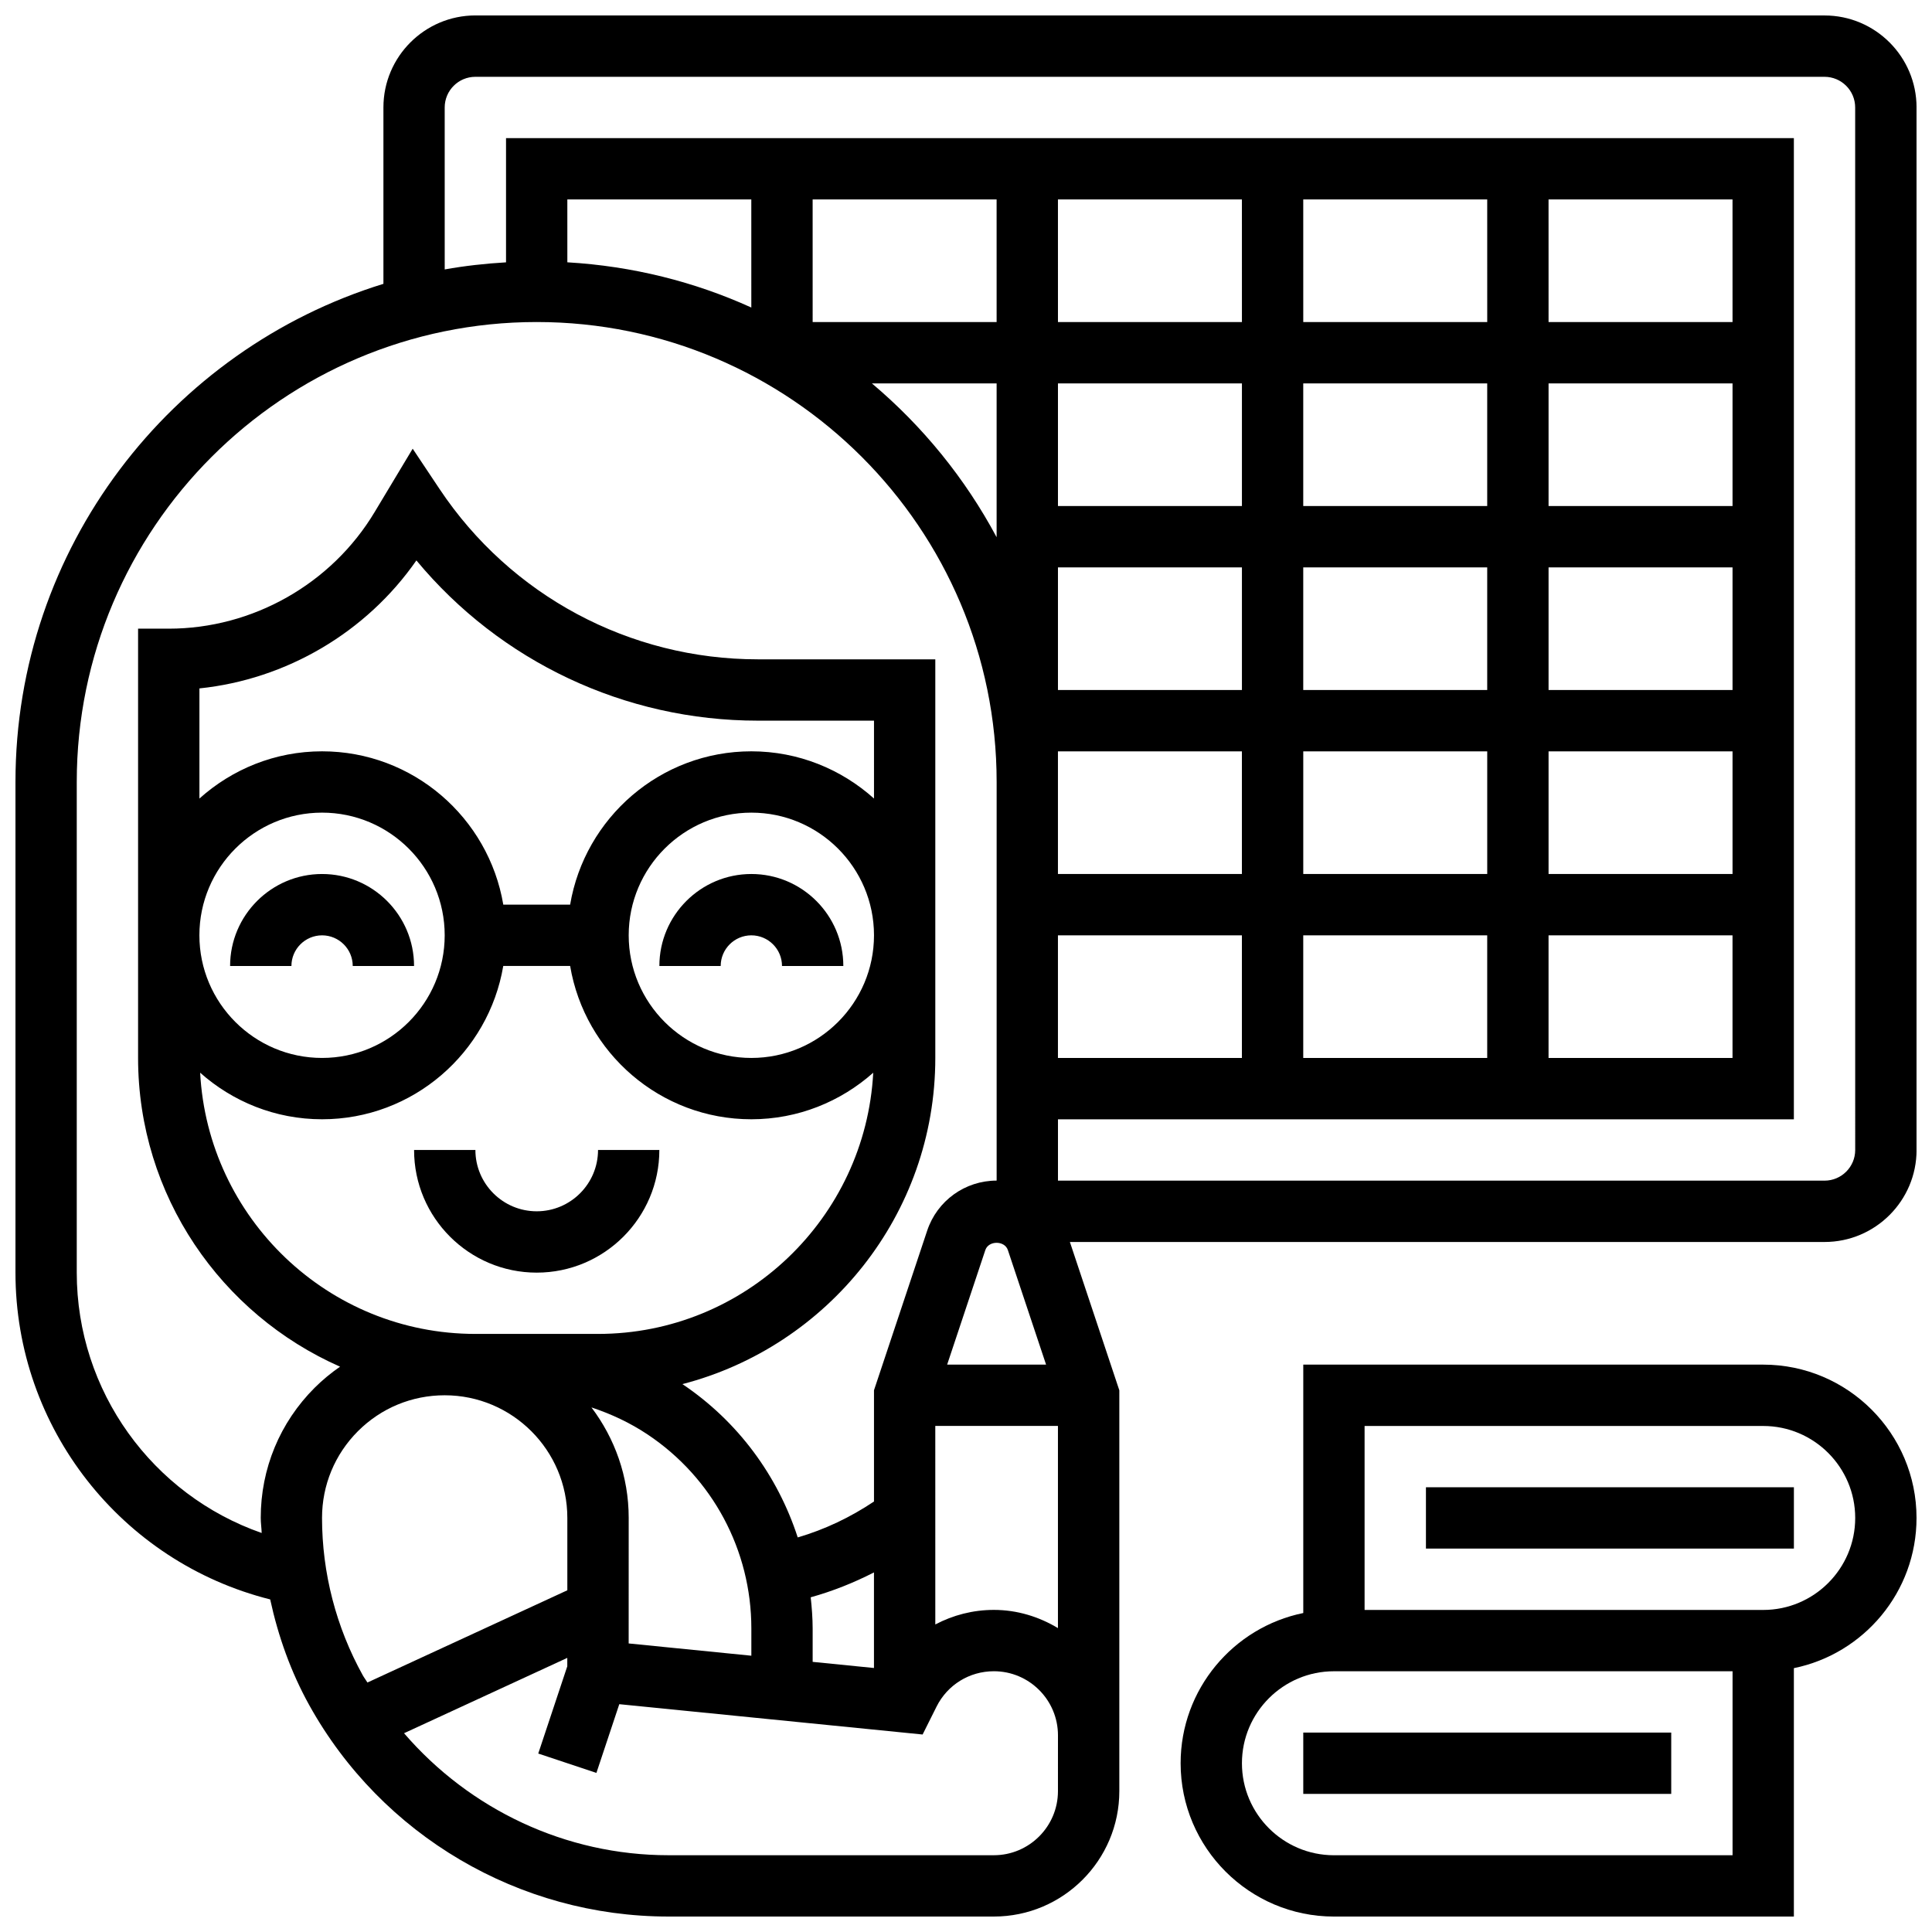 <?xml version="1.0" encoding="UTF-8"?>
<!-- Uploaded to: SVG Repo, www.svgrepo.com, Generator: SVG Repo Mixer Tools -->
<svg width="800px" height="800px" version="1.1" viewBox="144 144 512 512" xmlns="http://www.w3.org/2000/svg">
 <defs>
  <clipPath id="b">
   <path d="m148.09 148.09h503.81v503.81h-503.81z"/>
  </clipPath>
  <clipPath id="a">
   <path d="m456 505h195.9v146.9h-195.9z"/>
  </clipPath>
 </defs>
 <path d="m343.12 375.62c-13.441 0-24.379 10.938-24.379 24.379h16.25c0-4.484 3.648-8.125 8.125-8.125 4.477 0 8.125 3.641 8.125 8.125h16.25c0.008-13.441-10.93-24.379-24.371-24.379z"/>
 <path d="m204.98 400h16.25c0-4.484 3.648-8.125 8.125-8.125 4.477 0 8.125 3.641 8.125 8.125h16.25c0-13.441-10.938-24.379-24.379-24.379-13.434 0-24.371 10.938-24.371 24.379z"/>
 <path d="m286.23 481.26c17.926 0 32.504-14.578 32.504-32.504h-16.25c0 8.965-7.289 16.25-16.25 16.25-8.965 0-16.25-7.289-16.25-16.25h-16.25c-0.008 17.926 14.57 32.504 32.496 32.504z"/>
 <g clip-path="url(#b)">
  <path d="m627.53 148.09h-357.54c-13.441 0-24.379 10.938-24.379 24.379v46.75c-56.402 17.387-97.512 69.988-97.512 132.02v130.02c0 41.156 28.09 76.699 67.504 86.605 2.121 9.777 5.492 19.266 10.367 28.043 19.184 34.535 55.664 55.996 95.172 55.996h86.258c18.324 0 33.234-14.91 33.234-33.234v-106.22l-13.102-39.312h200c13.441 0 24.379-10.938 24.379-24.379l-0.004-276.28c0-13.441-10.938-24.379-24.375-24.379zm-414.43 398.16c0 1.34 0.203 2.664 0.25 4.008-28.926-10.086-49.008-37.535-49.008-69.008v-130.02c0-67.211 54.68-121.89 121.89-121.89s121.89 54.68 121.89 121.89v105.64c-8.363 0-15.758 5.324-18.406 13.262l-14.098 42.305v29.48c-6.223 4.168-13.035 7.426-20.211 9.516-5.312-16.367-15.855-30.75-30.555-40.629 38.48-9.98 67.016-44.887 67.016-86.438v-32.445-0.059-0.059-73.074h-47.043c-33.965 0-65.496-16.871-84.34-45.141l-7.117-10.676-10.086 16.797c-11.43 19.055-32.336 30.895-54.562 30.895h-8.125v113.75c0 36.535 22.055 67.973 53.527 81.828-2.383 1.648-4.641 3.504-6.738 5.59-9.215 9.207-14.285 21.445-14.285 34.473zm87.645-29.27c5.199 1.73 10.215 4.062 14.848 7.152 17.234 11.48 27.523 30.715 27.523 51.418v7.231l-32.512-3.25 0.008-33.273c0-10.996-3.707-21.109-9.867-29.277zm74.875-125.09c-0.016 17.918-14.586 32.477-32.504 32.477-17.926 0-32.504-14.578-32.504-32.504 0-17.926 14.578-32.504 32.504-32.504 17.918 0 32.488 14.562 32.504 32.48zm0-36.27c-8.637-7.75-20.016-12.512-32.504-12.512-24.109 0-44.133 17.609-48.023 40.629h-17.715c-3.883-23.02-23.906-40.629-48.023-40.629-12.488 0-23.867 4.762-32.504 12.516v-29.188c23.047-2.391 44.23-14.84 57.5-33.918 22.223 26.789 55.223 42.465 90.48 42.465h30.789zm-113.77 36.242c0 17.926-14.578 32.504-32.504 32.504-17.926 0-32.504-14.578-32.504-32.504 0-17.926 14.578-32.504 32.504-32.504 17.926 0 32.504 14.578 32.504 32.504zm-32.504 48.758c24.109 0 44.133-17.609 48.023-40.629h17.723c3.883 23.02 23.906 40.629 48.023 40.629 12.391 0 23.688-4.688 32.301-12.336-2.059 38.5-33.938 69.219-72.934 69.219h-32.504c-39.004 0-70.883-30.723-72.938-69.227 8.609 7.656 19.906 12.344 32.305 12.344zm129.5 126.68c5.793-1.609 11.395-3.844 16.766-6.59v25.328l-16.25-1.625v-8.855c-0.004-2.781-0.223-5.527-0.516-8.258zm33.016-45.418h32.504v53.582c-4.988-2.996-10.758-4.824-16.98-4.824-5.551 0-10.832 1.391-15.52 3.859zm3.144-16.25 10.117-30.352c0.852-2.566 5.121-2.566 5.973 0l10.125 30.352zm94.367-178.77v-32.504h48.754v32.504zm48.758 16.254v32.504h-48.754v-32.504zm-65.008-16.254h-48.754v-32.504h48.754zm16.25-48.754v-32.504h48.754v32.504zm-16.25 0h-48.754v-32.504h48.754zm-65.008 8.266c-8.344-15.617-19.609-29.441-33.055-40.77h33.055zm16.25 64.867v-8.125h48.754v32.504h-48.754zm0 40.629h48.754v32.504h-48.754zm65.008 0h48.754v32.504h-48.754zm65.008 0h48.754v32.504h-48.754zm48.758-16.25h-48.754v-32.504h48.754zm0-48.758h-48.754v-32.504h48.754zm0-48.754h-48.754v-32.504h48.754zm0-48.758h-48.754l-0.004-32.504h48.754zm-65.008 0h-48.754l-0.004-32.504h48.754zm-65.008 0h-48.754l-0.004-32.504h48.754zm-65.008 0h-48.754l-0.004-32.504h48.754zm-65.008-3.852c-15.023-6.824-31.457-10.969-48.754-11.984l-0.004-16.668h48.754zm-104.25 297.78c6.144-6.137 14.305-9.516 22.98-9.516h0.008c17.926 0 32.504 14.578 32.504 32.504v19.176l-52.973 24.441c-0.383-0.648-0.852-1.219-1.219-1.879-7.078-12.738-10.816-27.176-10.816-41.746 0-8.68 3.383-16.836 9.516-22.98zm185.51 95.391c0 9.359-7.621 16.984-16.984 16.984h-86.254c-27.254 0-52.656-12.141-70.055-32.332l43.262-19.965v2.227l-7.695 23.125 15.414 5.129 6.062-18.211 80.383 8.035 3.688-7.379c2.894-5.793 8.723-9.387 15.199-9.387 9.371 0 16.984 7.621 16.984 16.984l-0.004 7.394zm211.28-169.91c0 4.484-3.648 8.125-8.125 8.125h-203.15v-16.25h195.02v-260.03h-341.29v32.918c-5.508 0.324-10.938 0.926-16.25 1.879l-0.004-42.922c0-4.484 3.648-8.125 8.125-8.125h357.54c4.477 0 8.125 3.641 8.125 8.125z"/>
 </g>
 <path d="m489.38 603.15h97.512v16.25h-97.512z"/>
 <g clip-path="url(#a)">
  <path d="m611.27 505.64h-121.89v65.828c-18.52 3.777-32.504 20.184-32.504 39.809 0 22.402 18.227 40.629 40.629 40.629h121.89v-65.828c18.52-3.777 32.504-20.184 32.504-39.809 0-22.402-18.227-40.629-40.629-40.629zm-8.125 130.02h-105.64c-13.441 0-24.379-10.938-24.379-24.379 0-13.441 10.938-24.379 24.379-24.379h105.64zm8.125-65.008h-105.64v-48.754h105.64c13.441 0 24.379 10.938 24.379 24.379 0 13.438-10.938 24.375-24.379 24.375z"/>
 </g>
 <path d="m521.89 538.14h97.512v16.25h-97.512z"/>
</svg>